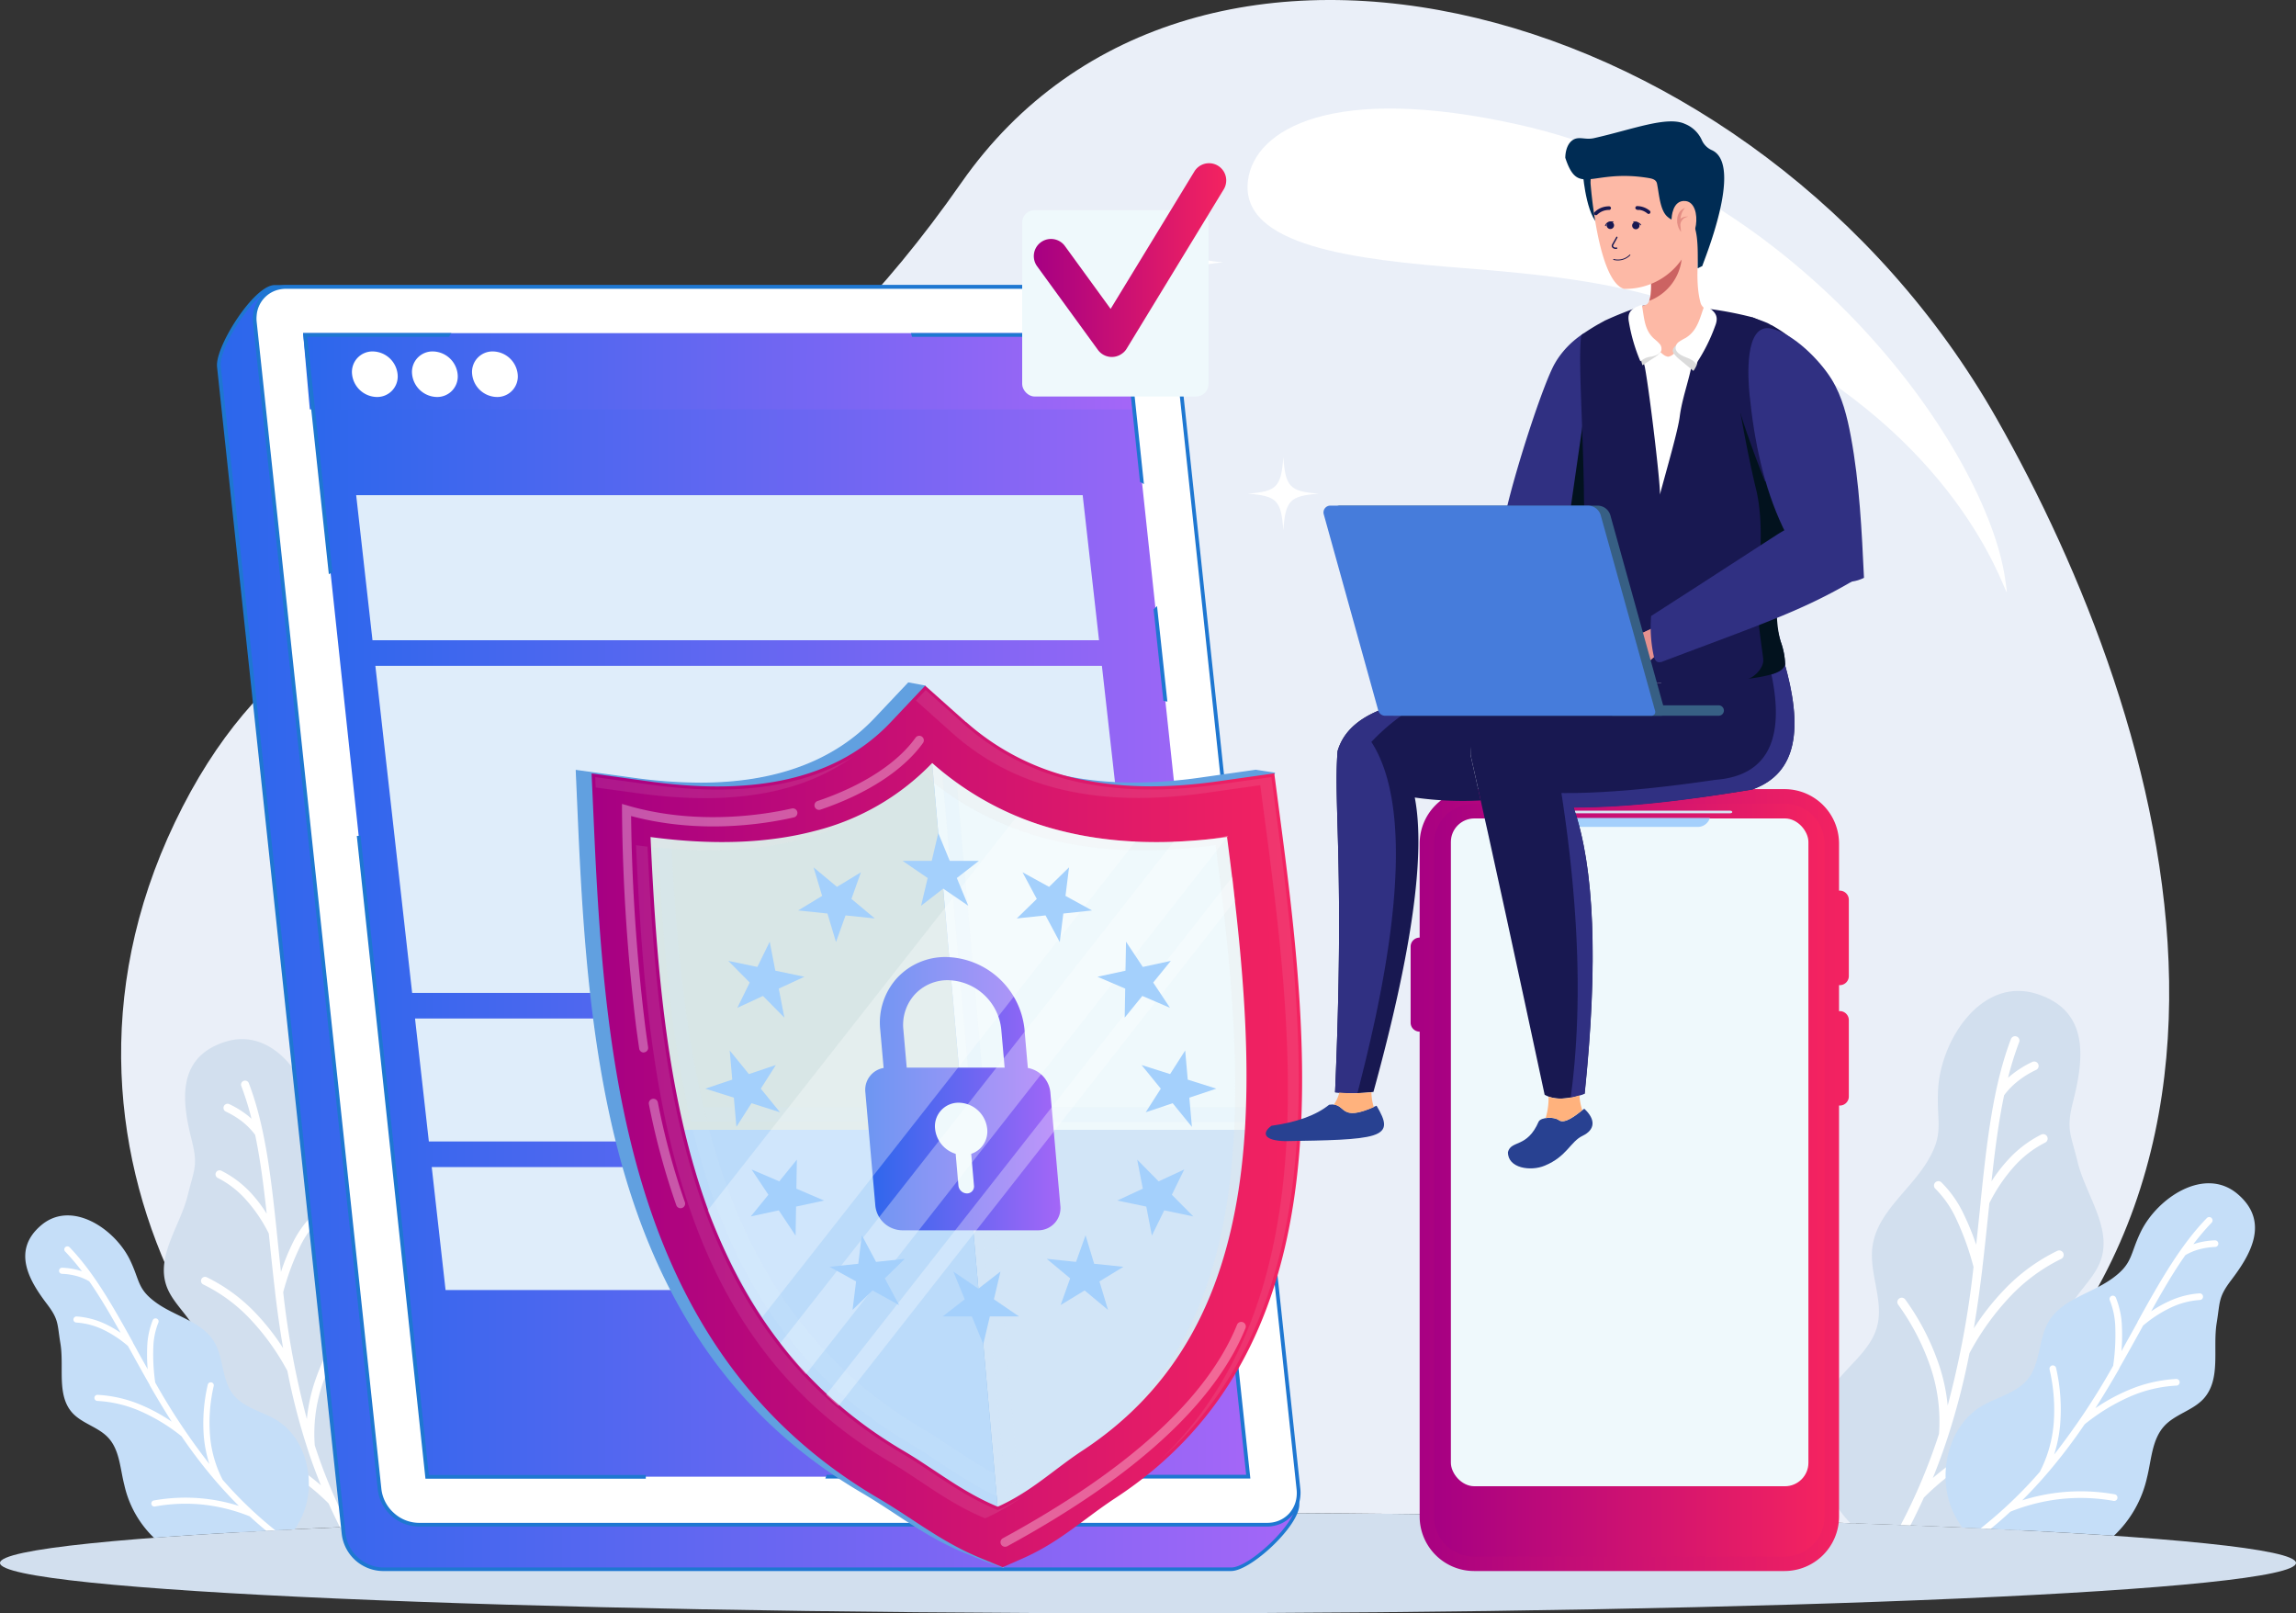 <svg xmlns="http://www.w3.org/2000/svg" xmlns:xlink="http://www.w3.org/1999/xlink" viewBox="0 0 574.3 403.45"><rect x="0" y="0" width="574.3" height="403.45" fill="#333333" stroke="none"/><defs><style>.cls-1{isolation:isolate;}.cls-2{fill:#eaeff8;}.cls-10,.cls-11,.cls-13,.cls-15,.cls-16,.cls-17,.cls-18,.cls-2,.cls-20,.cls-22,.cls-24,.cls-27,.cls-29,.cls-3,.cls-30,.cls-33,.cls-34,.cls-35,.cls-36,.cls-37,.cls-4,.cls-49,.cls-5,.cls-6,.cls-7,.cls-8,.cls-9{fill-rule:evenodd;}.cls-3{fill:#d2dfee;}.cls-26,.cls-4{fill:#fff;}.cls-5{fill:#c5def8;}.cls-6{fill:url(#linear-gradient);}.cls-7{fill:#1e77d1;}.cls-8{fill:url(#linear-gradient-2);}.cls-9{fill:url(#linear-gradient-3);}.cls-10{fill:#dfedfa;}.cls-11,.cls-12{fill:#61a0e0;}.cls-13{fill:#8bbae9;}.cls-14{fill:#373435;}.cls-15{fill:#d8e6e6;}.cls-16,.cls-32{fill:#eff9fc;}.cls-17{fill:#d2e5f7;}.cls-18{fill:#bbdbfa;}.cls-19{opacity:0.17;}.cls-20{fill:url(#linear-gradient-4);}.cls-21{opacity:0.1;}.cls-22{fill:#e6e6e6;}.cls-23{opacity:0.29;}.cls-24{fill:url(#linear-gradient-5);}.cls-25{opacity:0.33;}.cls-27{fill:url(#linear-gradient-6);}.cls-28{opacity:0.31;}.cls-29{fill:#a4d0fc;}.cls-30{fill:url(#linear-gradient-7);}.cls-31{fill:url(#linear-gradient-8);}.cls-33{fill:#d7e4f2;}.cls-34{fill:#284191;}.cls-35,.cls-41{fill:#181851;}.cls-36,.cls-39{fill:#303082;}.cls-37{fill:#ffb27d;}.cls-38{fill:#e5918f;}.cls-40{fill:#02121e;}.cls-42{fill:#002c54;}.cls-43{fill:#fdb9a6;}.cls-44{fill:#cc6362;}.cls-45{opacity:0.5;}.cls-46{fill:#375f84;}.cls-47{fill:#467cdb;}.cls-48{fill:#dbdbdb;mix-blend-mode:multiply;}.cls-49{fill:url(#linear-gradient-9);}</style><linearGradient id="linear-gradient" x1="54.73" y1="232.09" x2="324.49" y2="232.09" gradientUnits="userSpaceOnUse"><stop offset="0" stop-color="#2b67ec"/><stop offset="1" stop-color="#a466f7"/></linearGradient><linearGradient id="linear-gradient-2" x1="76.33" y1="226.53" x2="312.23" y2="226.53" xlink:href="#linear-gradient"/><linearGradient id="linear-gradient-3" x1="75.81" y1="92.84" x2="283.23" y2="92.84" xlink:href="#linear-gradient"/><linearGradient id="linear-gradient-4" x1="148.45" y1="281.76" x2="325.29" y2="281.76" gradientUnits="userSpaceOnUse"><stop offset="0" stop-color="#a60083"/><stop offset="1" stop-color="#f42360"/></linearGradient><linearGradient id="linear-gradient-5" x1="148.02" y1="281.7" x2="325.7" y2="281.7" xlink:href="#linear-gradient-4"/><linearGradient id="linear-gradient-6" x1="216.42" y1="273.54" x2="265.26" y2="273.54" xlink:href="#linear-gradient"/><linearGradient id="linear-gradient-7" x1="352.84" y1="295.12" x2="462.42" y2="295.12" xlink:href="#linear-gradient-4"/><linearGradient id="linear-gradient-8" x1="358.72" y1="295.12" x2="456.34" y2="295.12" xlink:href="#linear-gradient-4"/><linearGradient id="linear-gradient-9" x1="258.6" y1="65.04" x2="306.76" y2="65.04" xlink:href="#linear-gradient-4"/></defs><g class="cls-1"><g id="Layer_2" data-name="Layer 2"><g id="Layer_1-2" data-name="Layer 1"><path class="cls-2" d="M287.15,378.3c66.79,0,128.26,1,177,2.67,119.37-68.23,78-201.23,35.17-276.46C439.71-.19,298.76-37.82,240.45,45.71,161.32,159.1,85,119.53,43.75,205.65S65.13,374.32,110.11,381C158.89,379.3,220.35,378.3,287.15,378.3Z"/><path class="cls-3" d="M287.15,378.3c158.58,0,287.15,5.63,287.15,12.57s-128.57,12.58-287.15,12.58S0,397.82,0,390.87,128.56,378.3,287.15,378.3Z"/><path class="cls-4" d="M379.75,31.15c71.71,16,117.35,81.93,121.82,113.77,1.84,13.07-1.56-17.51-38.15-45.35-32.69-24.89-58.15-29.5-97.05-32.5-27.48-2.13-56.27-5.5-54.22-21.9C313.76,32.22,333.45,20.83,379.75,31.15Z"/><path class="cls-3" d="M102.17,349.32c-3.27-4.1-7.88-7.49-9.23-12.56-1.6-6,1.92-12.28,1-18.41-1.1-7.72-8.53-12.72-12.56-19.38s-2.1-8.73-2.46-16.36c-.54-11.48-10-26-22.52-22.09-12.75,4-10.66,15.8-8.42,24.71,1.6,6.35.55,7.26-1,13.62-1.88,7.68-7.92,15.11-5.39,22.6,1.56,4.63,6.1,7.76,7.75,12.36,1.86,5.22-.4,10.88-1.27,16.36-1.82,11.52.8,21.1,9.17,30.62a33.06,33.06,0,0,0,2.81,2.38c11.72-.66,24.92-1.27,39.38-1.82l.11-.11C107.25,372.88,109.53,358.53,102.17,349.32Z"/><path class="cls-4" d="M62.24,270.89a1,1,0,0,0-1.88.72,74.21,74.21,0,0,1,2.55,8.17c-.29-.26-.59-.52-.9-.77a23.57,23.57,0,0,0-4.65-2.88A1,1,0,0,0,56.5,278a21.59,21.59,0,0,1,4.26,2.63,17.67,17.67,0,0,1,3.06,3.18c1.29,6.14,2.13,12.75,2.89,19.72A35.84,35.84,0,0,0,63,298.6a26,26,0,0,0-7.64-5.82,1,1,0,0,0-1.34.45,1,1,0,0,0,.45,1.35A23.94,23.94,0,0,1,61.49,300a37.54,37.54,0,0,1,5.74,8.48l.2,1.89c.43,4.16.87,8.42,1.39,12.77a.49.49,0,0,0,0,.12c.55,4.55,1.18,9.19,2,13.91a57.9,57.9,0,0,0-7-8.91,42.67,42.67,0,0,0-12.1-8.84,1,1,0,1,0-.87,1.81,40.57,40.57,0,0,1,11.52,8.43,60.51,60.51,0,0,1,9.52,13.2,162.67,162.67,0,0,0,4.91,19.07h0v0h0c1,3.16,2.18,6.34,3.48,9.53a58,58,0,0,0-25.07-12.67,1,1,0,0,0-.46,2,56.74,56.74,0,0,1,14.85,5.68A57.93,57.93,0,0,1,82.2,376c.9,2,1.85,4,2.87,6l2.21-.1a134.41,134.41,0,0,1-8.55-20.45,38.81,38.81,0,0,1,1.74-14.73,54.22,54.22,0,0,1,7.66-15,1,1,0,1,0-1.64-1.16,55.58,55.58,0,0,0-7.93,15.52,41.89,41.89,0,0,0-1.8,8.82,214,214,0,0,1-5.92-31.75,63.42,63.42,0,0,1,4-10.95,23.26,23.26,0,0,1,4.72-6.87,1,1,0,0,0,0-1.43,1,1,0,0,0-1.42,0A25.86,25.86,0,0,0,73,311.29a54.33,54.33,0,0,0-2.72,6.8c-.3-2.69-.57-5.34-.84-7.95l-.21-2s0-.07,0-.11C67.77,294.17,66.33,281.58,62.24,270.89Z"/><path class="cls-5" d="M68.46,354.72c-3.5-1.88-7.71-2.88-10.15-6-2.89-3.69-2.31-9.12-4.73-13.13-3-5.05-9.71-6.34-14.49-9.79s-4.05-5.45-6.56-10.66c-3.78-7.84-14.64-15.15-22.23-8.72s-2.75,14.17,1.46,19.71c3,3.95,2.53,4.9,3.34,9.79,1,5.9-1,12.87,2.93,17.34,2.46,2.76,6.56,3.59,9.06,6.31,2.85,3.09,2.95,7.7,4,11.77a26.19,26.19,0,0,0,7.43,13.25c10-.76,21.85-1.47,35.18-2.12a19.52,19.52,0,0,0,2.44-4.74C79,369.63,76.31,359,68.46,354.72Z"/><path class="cls-4" d="M17.4,311.92A.76.76,0,1,0,16.31,313a55.27,55.27,0,0,1,4.19,4.94c-.28-.1-.56-.19-.85-.27a17.67,17.67,0,0,0-4.09-.63.76.76,0,0,0-.79.73.77.77,0,0,0,.73.8,15.82,15.82,0,0,1,3.74.57,13,13,0,0,1,3.08,1.3c2.72,3.9,5.26,8.25,7.85,12.88a26.69,26.69,0,0,0-4-2.29,20,20,0,0,0-7-1.8.76.76,0,0,0-.8.72.75.75,0,0,0,.71.8,18.33,18.33,0,0,1,6.51,1.67A28.15,28.15,0,0,1,32,336.61l.7,1.26c1.53,2.76,3.1,5.6,4.75,8.48l0,.08c1.72,3,3.54,6.05,5.49,9.1a43.81,43.81,0,0,0-7.53-4.12,32.12,32.12,0,0,0-11-2.58.76.76,0,1,0-.07,1.52,31,31,0,0,1,10.52,2.46,45.7,45.7,0,0,1,10.54,6.38A125.37,125.37,0,0,0,54.49,371h0v0h0c1.66,1.89,3.4,3.76,5.25,5.6A44.21,44.21,0,0,0,51,374.78a45,45,0,0,0-12.45.45.77.77,0,1,0,.27,1.51,42.67,42.67,0,0,1,12-.45,44,44,0,0,1,11.63,2.92q2,1.85,4.13,3.61l2.27-.12A100.91,100.91,0,0,1,55.7,370.08a29.14,29.14,0,0,1-3.14-10.78,40.62,40.62,0,0,1,.9-12.69.75.75,0,0,0-.58-.9.77.77,0,0,0-.91.58A42.39,42.39,0,0,0,51,359.45a31.58,31.58,0,0,0,1.37,6.67,160.77,160.77,0,0,1-13.54-20.36,48.37,48.37,0,0,1-.48-8.8,17.93,17.93,0,0,1,1.26-6.19.76.76,0,0,0-1.4-.61,19.53,19.53,0,0,0-1.39,6.72,44,44,0,0,0,.12,5.54c-1-1.78-2-3.55-2.94-5.29l-.75-1.35a.25.25,0,0,0,0-.07C28.16,326.5,23.42,318.16,17.4,311.92Z"/><path class="cls-3" d="M459.44,345.43c3.57-4.47,8.6-8.17,10.08-13.7,1.74-6.53-2.1-13.4-1.14-20.09,1.19-8.42,9.3-13.88,13.7-21.16,4.31-7.12,2.29-9.52,2.69-17.84.59-12.54,10.87-28.36,24.57-24.12,13.91,4.32,11.63,17.25,9.19,27-1.75,6.92-.61,7.92,1.09,14.86,2,8.38,8.64,16.48,5.89,24.66-1.71,5.05-6.67,8.47-8.46,13.49-2,5.7.43,11.88,1.37,17.85,2,12.57-.87,23-10,33.41a37.8,37.8,0,0,1-3.46,2.91c-12.64-.65-26.74-1.23-42.07-1.75l-.63-.66C453.9,371.14,451.41,355.48,459.44,345.43Z"/><path class="cls-4" d="M503,259.85a1.11,1.11,0,0,1,1.42-.64,1.09,1.09,0,0,1,.63,1.42,80.53,80.53,0,0,0-2.78,8.91c.32-.28.64-.56,1-.83a25.16,25.16,0,0,1,5.08-3.14,1.1,1.1,0,0,1,.94,2,23,23,0,0,0-4.65,2.88,18.89,18.89,0,0,0-3.35,3.46c-1.4,6.71-2.32,13.92-3.15,21.52a39,39,0,0,1,4.08-5.32,28.49,28.49,0,0,1,8.34-6.36,1.09,1.09,0,1,1,1,2,26.43,26.43,0,0,0-7.69,5.89,41.2,41.2,0,0,0-6.27,9.26l-.21,2.06c-.47,4.53-.95,9.18-1.52,13.93,0,0,0,.09,0,.13-.6,5-1.29,10-2.16,15.18a63.71,63.71,0,0,1,7.66-9.72,46.34,46.34,0,0,1,13.2-9.65,1.1,1.1,0,0,1,1,2,44.34,44.34,0,0,0-12.57,9.2,65.77,65.77,0,0,0-10.38,14.4,179.11,179.11,0,0,1-5.37,20.81h0v0h0q-1.68,5.18-3.79,10.39a63.37,63.37,0,0,1,27.36-13.82,1.1,1.1,0,1,1,.49,2.14A61.76,61.76,0,0,0,495,364.09a63.39,63.39,0,0,0-13.78,10.44c-1.05,2.31-2.16,4.62-3.36,6.94l-2.43-.09A146.55,146.55,0,0,0,485,358.61a42.3,42.3,0,0,0-1.91-16.08,58.79,58.79,0,0,0-8.35-16.32,1.1,1.1,0,0,1,1.79-1.27,61,61,0,0,1,8.65,16.93,45.76,45.76,0,0,1,2,9.63,231.31,231.31,0,0,0,6.46-34.65,69.2,69.2,0,0,0-4.32-12,26,26,0,0,0-5.16-7.5,1.1,1.1,0,1,1,1.51-1.59,28,28,0,0,1,5.63,8.13,62,62,0,0,1,3,7.41c.32-2.93.62-5.83.92-8.67l.22-2.22s0-.08,0-.12C497,285.25,498.56,271.51,503,259.85Z"/><path class="cls-5" d="M496.23,351.33c3.82-2.06,8.41-3.14,11.08-6.56,3.15-4,2.51-9.95,5.16-14.33,3.33-5.52,10.59-6.92,15.82-10.68s4.41-5.95,7.15-11.63c4.13-8.56,16-16.54,24.26-9.52s3,15.46-1.59,21.51c-3.27,4.31-2.77,5.34-3.64,10.67-1.06,6.45,1.14,14-3.21,18.93-2.68,3-7.15,3.92-9.89,6.89-3.1,3.37-3.22,8.4-4.32,12.84a28.53,28.53,0,0,1-8.29,14.62c-11-.74-23.69-1.43-37.91-2.06a21.24,21.24,0,0,1-3-5.58C484.76,367.6,487.66,356,496.23,351.33Z"/><path class="cls-4" d="M552,304.62a.83.83,0,1,1,1.19,1.16,62.16,62.16,0,0,0-4.57,5.38l.92-.29a19.34,19.34,0,0,1,4.47-.68.83.83,0,1,1,.07,1.66,18.14,18.14,0,0,0-4.09.62,14.32,14.32,0,0,0-3.36,1.42c-3,4.26-5.74,9-8.57,14.06a30,30,0,0,1,4.42-2.5,21.57,21.57,0,0,1,7.69-2,.83.83,0,1,1,.09,1.66,20,20,0,0,0-7.1,1.82,31.4,31.4,0,0,0-7.11,4.59l-.75,1.37c-1.67,3-3.39,6.12-5.19,9.26a.41.41,0,0,1,0,.09c-1.88,3.28-3.87,6.6-6,9.93a47.76,47.76,0,0,1,8.22-4.5,35.25,35.25,0,0,1,12-2.81.83.83,0,1,1,.08,1.66,33.57,33.57,0,0,0-11.48,2.68,49.93,49.93,0,0,0-11.5,7,136,136,0,0,1-9.9,12.9h0c-1.8,2.07-3.7,4.11-5.72,6.12a47.86,47.86,0,0,1,9.57-2,48.48,48.48,0,0,1,13.58.49.83.83,0,1,1-.29,1.64,46.73,46.73,0,0,0-13.12-.48,47.65,47.65,0,0,0-12.69,3.18c-1.57,1.45-3.2,2.88-4.92,4.28l-2.5-.12a109.61,109.61,0,0,0,14.78-14.12,32,32,0,0,0,3.44-11.76,44.53,44.53,0,0,0-1-13.85.83.83,0,0,1,1.63-.36,46.24,46.24,0,0,1,1,14.36,34.66,34.66,0,0,1-1.49,7.29,176,176,0,0,0,14.77-22.22,53.2,53.2,0,0,0,.53-9.61,19.66,19.66,0,0,0-1.37-6.75.82.82,0,0,1,.42-1.09.84.84,0,0,1,1.1.43,21.26,21.26,0,0,1,1.51,7.33,48.33,48.33,0,0,1-.12,6.05c1.09-2,2.16-3.88,3.2-5.77l.82-1.48,0-.08C540.21,320.53,545.38,311.43,552,304.62Z"/><path class="cls-4" d="M266.3,77.11c-1,14.11-3.11,16-16.56,17.14,13.45,1.09,15.53,3,16.56,17.14,1-14.11,3.11-16,16.55-17.14-13.44-1.09-15.52-3-16.55-17.14ZM321,114.31c-.54,7.53-1.66,8.57-8.83,9.15,7.17.58,8.29,1.62,8.83,9.15.55-7.53,1.66-8.57,8.84-9.15-7.18-.58-8.29-1.62-8.84-9.15ZM297,56.35c-.55,7.63-1.68,8.69-8.95,9.27,7.27.59,8.4,1.64,8.95,9.27.56-7.63,1.68-8.68,9-9.27C298.7,65,297.58,64,297,56.35Z"/><path class="cls-4" d="M246.47,308.37c.84,11.43,2.52,13,13.42,13.89-10.9.88-12.58,2.45-13.42,13.88-.83-11.43-2.52-13-13.41-13.88,10.89-.88,12.58-2.46,13.41-13.89Zm-44.28,30.14c.44,6.1,1.34,6.95,7.16,7.41-5.82.47-6.72,1.32-7.16,7.42-.45-6.1-1.35-6.95-7.16-7.42,5.81-.46,6.71-1.31,7.16-7.41Zm19.39-46.95c.45,6.18,1.36,7,7.25,7.5-5.89.48-6.8,1.33-7.25,7.51-.45-6.18-1.36-7-7.25-7.51C220.22,298.59,221.13,297.74,221.58,291.56Z"/><path class="cls-4" d="M420.52,280.2c-.64,8.75-1.93,10-10.27,10.63,8.34.68,9.63,1.88,10.27,10.63.64-8.75,1.93-9.95,10.27-10.63-8.34-.67-9.63-1.88-10.27-10.63Zm33.91,23.08c-.34,4.67-1,5.31-5.48,5.68,4.45.35,5.14,1,5.48,5.67.34-4.67,1-5.32,5.48-5.67-4.45-.37-5.14-1-5.48-5.68Zm-14.85-35.95c-.34,4.73-1,5.38-5.55,5.75,4.51.36,5.21,1,5.55,5.75.34-4.74,1-5.39,5.55-5.75C440.62,272.71,439.92,272.06,439.58,267.33Z"/><path class="cls-6" d="M68.67,71.76H280.91c4.84,0,3,15.11,3.68,19.92l39.88,284.25c.67,4.81-11.7,16.5-16.54,16.5H95.7A10.08,10.08,0,0,1,86,383.62L54.75,91.68C54.23,86.84,63.83,71.76,68.67,71.76Z"/><path class="cls-7" d="M68.71,71.29H281c3.95,0,3.94,8.24,3.93,14.63a49.62,49.62,0,0,0,.17,5.66l39.88,284.25a3.56,3.56,0,0,1,0,.8c-.22,2.55-2.94,6.31-6.25,9.56s-7.2,6-9.81,6.58a4.59,4.59,0,0,1-1,.12H95.65a10.49,10.49,0,0,1-10.16-9.18L54.29,91.77a5.83,5.83,0,0,1,0-.94c.24-2.75,2.46-7.38,5.21-11.41h0c2.77-4.08,6.13-7.59,8.62-8.07a3.11,3.11,0,0,1,.59-.06Zm212.16.93H68.63a3,3,0,0,0-.41,0c-2.21.42-5.33,3.75-8,7.62h0c-2.67,3.91-4.81,8.35-5,10.94a4.8,4.8,0,0,0,0,.76l31.2,291.94A9.67,9.67,0,0,0,95.73,392H308a3.74,3.74,0,0,0,.78-.09c2.43-.54,6.15-3.2,9.32-6.31s5.75-6.63,5.95-8.93a2.85,2.85,0,0,0,0-.59L284.13,91.78A47.57,47.57,0,0,1,284,86C284,80,284,72.22,280.87,72.22Z"/><path class="cls-4" d="M71.62,71.76H283.85a10.07,10.07,0,0,1,9.75,8.8L324.8,372.5a7.78,7.78,0,0,1-7.86,8.8H104.7A10.06,10.06,0,0,1,95,372.5L63.75,80.56A7.79,7.79,0,0,1,71.62,71.76Z"/><path class="cls-7" d="M71.66,71.29H283.89a10.22,10.22,0,0,1,6.79,2.7,10.33,10.33,0,0,1,3.38,6.48l31.2,291.94a8.65,8.65,0,0,1,0,1.76,8.22,8.22,0,0,1-6.7,7.44,9.29,9.29,0,0,1-1.68.16H104.66a10.49,10.49,0,0,1-10.16-9.18L63.29,80.65a9.34,9.34,0,0,1,0-1.75A8.4,8.4,0,0,1,65.36,74,8.29,8.29,0,0,1,70,71.45a9.2,9.2,0,0,1,1.68-.16Zm212.15.93H71.58a8.23,8.23,0,0,0-1.51.14A7.17,7.17,0,0,0,64.2,78.9a7.51,7.51,0,0,0,0,1.57l31.2,291.94a9.46,9.46,0,0,0,3.11,5.95,9.36,9.36,0,0,0,6.21,2.48H317a8.12,8.12,0,0,0,1.5-.14,7.22,7.22,0,0,0,4-2.25,7.4,7.4,0,0,0,1.83-4.28,8.35,8.35,0,0,0,0-1.58L293.14,80.65a9.47,9.47,0,0,0-3.12-6A9.34,9.34,0,0,0,283.81,72.22Z"/><polygon class="cls-8" points="76.33 83.77 106.85 369.3 312.23 369.3 281.71 83.77 76.33 83.77"/><polygon class="cls-9" points="75.81 83.31 281.54 83.31 283.23 102.38 77.5 102.38 75.81 83.31"/><path class="cls-7" d="M76.85,84.23l6.3,58.89-.9.48L75.81,83.3H112.9c-.21.31-.42.62-.62.93ZM90.18,209l17.09,159.87h54.26c0,.31,0,.62,0,.93H106.42L89.25,209.07c.31,0,.63-.06.93-.11ZM206.77,368.83H311.7L298.38,244.17l.89-.53,13.48,126.12H206.44q.18-.47.33-.93ZM291,175.25l-2.45-22.85c.29-.27.58-.55.86-.84L292,175.47c-.32-.08-.64-.16-1-.22Zm-5.85-54.72-3.88-36.3H228.12l-.25-.93h54.26l4,37.76C285.84,120.87,285.51,120.7,285.17,120.53Z"/><path class="cls-4" d="M93.25,87.89a6.35,6.35,0,0,1,6.2,5.69,5.13,5.13,0,0,1-5.19,5.7,6.35,6.35,0,0,1-6.2-5.7A5.13,5.13,0,0,1,93.25,87.89Z"/><path class="cls-4" d="M108.27,87.89a6.35,6.35,0,0,1,6.2,5.69,5.13,5.13,0,0,1-5.19,5.7,6.35,6.35,0,0,1-6.2-5.7A5.12,5.12,0,0,1,108.27,87.89Z"/><path class="cls-4" d="M123.29,87.89a6.35,6.35,0,0,1,6.2,5.69,5.13,5.13,0,0,1-5.2,5.7,6.34,6.34,0,0,1-6.19-5.7A5.12,5.12,0,0,1,123.29,87.89Z"/><polygon class="cls-10" points="89.09 123.83 270.81 123.83 274.9 160.11 93.17 160.11 89.09 123.83"/><polygon class="cls-10" points="93.89 166.52 275.62 166.52 284.82 248.31 103.09 248.31 93.89 166.52"/><polygon class="cls-10" points="103.81 254.72 285.54 254.72 289 285.47 107.27 285.47 103.81 254.72"/><polygon class="cls-10" points="107.99 291.87 289.72 291.87 293.18 322.62 111.45 322.62 107.99 291.87"/><path class="cls-11" d="M237.12,179.69c18.08,16.13,41.16,18,62.89,15l14.1-2,4.63.7-3.63,6.88.89,6.82c8,60.94,13.49,130-41.51,166-8,5.23-21.45,5-23,15l-.57,3.76-4.39-1.56-5.36-2.2c-9.85-4.06-16.71-9.77-25.62-15-61.34-36-68-105.07-70.75-166l-.65-14.4,14.45,2c22.26,3,45,1.13,60.25-15l8.35-8.84,4.1.75,1.25,4,4.55,4.06Zm-8.29,9.43q-23.61,25-70.85,18.57c2.81,62.63,9.9,122.8,63.52,154.3,7.71,4.53,14.57,10.28,23.79,14.08,8.56-3.8,14.39-9.55,21.31-14.08,48.07-31.5,44.56-91.67,36.34-154.3Q256.83,214.11,228.83,189.12Z"/><path class="cls-12" d="M251.08,392.14l-4.59-1.63-5.36-2.21c-6.58-2.71-11.75-6.1-17.22-9.69-2.68-1.76-5.45-3.57-8.43-5.32-27.64-16.24-46.43-40.37-57.43-73.76-9.88-30-12.1-63.43-13.41-92.39L144,192.53l14.65,2a123.3,123.3,0,0,0,16.56,1.2c18.77,0,33.42-5.43,43.54-16.15l8.42-8.91.09,0,4.2.77,0,.1,1.24,4,4.52,4c12,10.72,27.62,16.16,46.4,16.16h0a118.75,118.75,0,0,0,16.35-1.2l14.13-2h0l4.86.74-3.71,7,.89,6.77c3.79,29,7.46,62.37,2.86,92.39-5.12,33.4-19.66,57.54-44.46,73.79a42,42,0,0,1-9.36,4c-6.45,2.21-12.54,4.29-13.54,10.82ZM144.35,192.93l.64,14.19C147.9,271.75,155.75,337.8,215.66,373c3,1.75,5.76,3.57,8.44,5.33,5.46,3.58,10.62,7,17.16,9.65l5.35,2.21,4.19,1.49.54-3.56c1-6.74,7.21-8.86,13.76-11.1a41.62,41.62,0,0,0,9.29-4c53.7-35.18,49.92-101.22,41.44-165.85l-.9-6.87,0-.05,3.51-6.67-4.36-.66-14.08,2a119.27,119.27,0,0,1-16.39,1.21h0c-18.87,0-34.55-5.47-46.63-16.25l-4.59-4.09,0,0-1.22-3.92-3.9-.72L219,179.81c-10.18,10.79-24.92,16.26-43.79,16.26a124,124,0,0,1-16.6-1.21ZM245.29,376.26l-.07,0C239.09,373.71,234,370.3,229,367c-2.47-1.64-5-3.34-7.62-4.86-24.44-14.36-41.09-35.81-50.89-65.57-8.38-25.47-11.15-53.94-12.72-88.87v-.21l.21,0a136.76,136.76,0,0,0,18.3,1.31c22.34,0,40-6.67,52.4-19.83l.11-.12.13.11c14.75,13.16,33.56,19.84,55.91,19.84a131.77,131.77,0,0,0,18.07-1.31l.17,0,0,.17c4.58,34.92,6.83,63.4,2.93,88.87-4.56,29.77-17.43,51.23-39.36,65.59-2.32,1.53-4.58,3.23-6.76,4.87-4.36,3.29-8.88,6.7-14.57,9.23ZM158.16,207.89c2.85,63.19,9.89,122.5,63.43,154,2.6,1.53,5.16,3.23,7.63,4.87,4.91,3.28,10,6.66,16.07,9.17,5.62-2.51,10.1-5.89,14.43-9.16,2.19-1.65,4.45-3.35,6.78-4.88,48-31.44,44.58-90.75,36.29-153.95a132.78,132.78,0,0,1-17.94,1.29c-22.37,0-41.22-6.67-56-19.82-12.49,13.15-30.17,19.82-52.54,19.82A135.85,135.85,0,0,1,158.16,207.89Z"/><path class="cls-13" d="M233.1,190.28q-23.59,25-70.85,18.57c2.82,62.63,9.91,122.8,63.53,154.3,7.71,4.52,14.56,10.28,23.79,14.08,8.55-3.8,14.4-9.56,21.31-14.08,48.07-31.5,44.56-91.67,36.34-154.3Q261.11,215.27,233.1,190.28Z"/><path class="cls-14" d="M249.58,377.67l-.16-.07c-6.16-2.53-11.29-6-16.24-9.25-2.47-1.64-5-3.34-7.6-4.86-53.85-31.63-60.87-91.19-63.73-154.62l0-.48.48.06a136.33,136.33,0,0,0,18.27,1.31c22.28,0,39.85-6.65,52.23-19.76l.27-.28.29.26c14.71,13.12,33.47,19.78,55.76,19.78a131.35,131.35,0,0,0,18-1.31l.4,0,.05.4c4.58,34.94,6.84,63.44,2.94,88.93-4.57,29.84-17.48,51.35-39.47,65.75-2.31,1.52-4.46,3.14-6.73,4.86-4.38,3.3-8.91,6.72-14.63,9.26Zm-86.9-168.36c2.86,63,9.94,122.14,63.31,153.49,2.6,1.53,5.16,3.24,7.63,4.88,4.88,3.25,9.93,6.61,15.94,9.11,5.56-2.49,10-5.85,14.31-9.09,2.19-1.65,4.45-3.36,6.79-4.89,47.82-31.33,44.47-90.47,36.22-153.5a133,133,0,0,1-17.75,1.26c-22.35,0-41.19-6.64-56-19.73-12.53,13.09-30.2,19.72-52.55,19.73A137,137,0,0,1,162.68,209.31Z"/><path class="cls-15" d="M170.72,282.55h70.51l-8.13-92.27q-23.59,25-70.85,18.57C163.41,234.42,165.27,259.58,170.72,282.55Z"/><path class="cls-16" d="M233.1,190.28l8.13,92.27h70.51c1.41-23-1.16-48.13-4.52-73.7Q261.11,215.27,233.1,190.28Z"/><path class="cls-17" d="M311.74,282.55H241.23l8.34,94.68c8.55-3.8,14.4-9.56,21.31-14.08C299.32,344.51,309.71,315.83,311.74,282.55Z"/><path class="cls-18" d="M249.57,377.23l-8.34-94.68H170.72c7.9,33.28,23.33,62,55.06,80.6C233.49,367.67,240.34,373.43,249.57,377.23Z"/><g class="cls-19"><path class="cls-17" d="M176,276.86c-5-21.07-7-44-8.16-67.35-1.1-.11-2.22-.24-3.34-.37,1.16,24.8,3.07,49.16,8.36,71.46h4.06C176.57,279.36,176.27,278.11,176,276.86Z"/></g><g class="cls-19"><path class="cls-17" d="M240.73,276.86H176c.3,1.25.6,2.5.92,3.74h64.17Z"/></g><g class="cls-19"><path class="cls-17" d="M235.57,192.39,243,276.86h3.47l-7.19-81.6Q237.4,193.9,235.57,192.39Z"/></g><g class="cls-19"><polygon class="cls-17" points="246.48 276.86 243.01 276.86 243.34 280.6 246.81 280.6 246.48 276.86"/></g><g class="cls-19"><path class="cls-17" d="M246.48,276.86l.33,3.74h65c.06-1.24.12-2.49.16-3.74Z"/></g><g class="cls-19"><path class="cls-17" d="M231,357.46c-29.9-17.57-45.34-44.06-53.62-74.91H173.3c8,32.45,23.49,60.37,54.59,78.64,7,4.13,13.36,9.29,21.42,13l-.5-5.57C242.41,365.17,237,361,231,357.46Z"/></g><g class="cls-19"><path class="cls-17" d="M243.52,282.55l7.69,87.35c1.16.58,2.37,1.13,3.61,1.64l-7.84-89Z"/></g><g class="cls-19"><path class="cls-17" d="M254.82,371.54c-1.24-.51-2.45-1.06-3.61-1.64l.47,5.38c8.56-3.8,14.4-9.56,21.31-14.09a88.7,88.7,0,0,0,10.48-8,82.13,82.13,0,0,0,6.14-6.56,87.33,87.33,0,0,1-13.48,10.84C269.21,362,263.37,367.74,254.82,371.54Z"/></g><path class="cls-20" d="M241.4,180.85c18.07,16.13,41.16,18,62.89,15l14.1-2,1.89,14.4c8,60.94,13.49,130-41.51,166-8,5.23-13.84,10.94-23,15l-5,2.2-5.36-2.2c-9.85-4.06-16.71-9.77-25.62-15-61.35-36-68-105.07-70.75-166l-.65-14.4,14.45,2c22.26,3,45,1.13,60.24-15l8.35-8.84,9.91,8.84Zm-8.3,9.43q-23.59,25-70.85,18.57c2.82,62.63,9.91,122.8,63.53,154.3,7.71,4.52,14.56,10.28,23.79,14.08,8.55-3.8,14.4-9.56,21.31-14.08,48.07-31.5,44.56-91.67,36.34-154.3Q261.11,215.27,233.1,190.28Z"/><g class="cls-21"><path class="cls-22" d="M241.4,180.85c18.07,16.13,41.16,18,62.89,15l14.1-2,1.89,14.4c7.72,58.81,13.1,125.16-36,162.12C330,333,324.67,268.29,317.12,210.77l-1.89-14.4-14.1,2c-21.73,3-44.81,1.13-62.89-15l-9.46-8.45,2.71-2.88,9.91,8.84Zm-92.82,16-.13-2.93,14.45,2c19.16,2.61,38.69,1.56,53.47-9.06-15.09,12.94-36.07,14.34-56.63,11.55l-11.16-1.52Zm81.71-3.75-.35-.31a58.36,58.36,0,0,1-4.92,4.66,60.83,60.83,0,0,0,5.27-4.35Zm-67.9,18.68c-1.09-.13-2.19-.26-3.3-.41C161.91,274,169,334.13,222.62,365.63c7.71,4.53,14.56,10.29,23.79,14.09,8.55-3.8,14.39-9.56,21.31-14.09a90.3,90.3,0,0,0,7.89-5.81c-1.52,1.14-3.09,2.25-4.73,3.33-6.91,4.52-12.76,10.28-21.31,14.08-9.23-3.8-16.08-9.56-23.79-14.08C173,332.13,165.3,273.33,162.39,211.75Z"/></g><g class="cls-23"><path class="cls-22" d="M233.1,190.28c-.91,1-1.85,1.89-2.81,2.79q27.95,24.65,73.77,18.27c7.74,59,11.3,115.75-28.45,148.48,43.09-32.29,39.55-90.48,31.61-151q-46.11,6.42-74.12-18.57ZM225,197.42q-23,16.83-62.77,11.43l.14,2.9Q202.56,216.34,225,197.42Z"/></g><path class="cls-24" d="M241.66,180.57a61.9,61.9,0,0,0,29.86,14.57c10.7,2.1,21.86,1.82,32.68.32l14.11-2,.43-.06.05.44,1.89,14.4c4,30.5,7.38,63,2.87,92.46S306.61,356.56,279,374.64c-2.64,1.73-5.08,3.54-7.48,5.32-4.79,3.55-9.43,7-15.55,9.7l-5,2.21-.16.07-.16-.07-5.35-2.21c-6.6-2.71-11.85-6.15-17.26-9.7-2.71-1.78-5.47-3.59-8.42-5.32-30.78-18.08-47.84-44.44-57.55-73.91s-12.05-62-13.43-92.46l-.65-14.4,0-.44.45.06,14.45,2c11.09,1.5,22.3,1.78,32.63-.32s19.73-6.57,27.29-14.57l8.35-8.85.25-.27.31.27,9.91,8.85Zm29.77,15.36a62.8,62.8,0,0,1-30.28-14.79l-9.6-8.57-8.1,8.57c-7.67,8.12-17.24,12.66-27.68,14.79s-21.72,1.84-32.89.32l-14-1.9.63,14c1.37,30.45,3.72,62.91,13.38,92.24S189.47,356,220,374c3,1.77,5.76,3.57,8.46,5.34,5.37,3.52,10.59,6.94,17.11,9.63l5.19,2.13,4.81-2.13c6-2.69,10.66-6.11,15.41-9.63,2.39-1.77,4.82-3.57,7.52-5.34,27.4-17.95,39.73-44.13,44.22-73.42s1.13-61.79-2.86-92.24l-1.84-14-13.67,1.9c-10.91,1.52-22.16,1.8-32.95-.32Zm-38.28-5.1a61.23,61.23,0,0,1-29.43,17q-17.62,4.62-41,1.5c1.41,31.13,3.9,61.63,12.67,88.27s23.91,49.54,50.61,65.23c2.6,1.52,5.11,3.2,7.65,4.88h0c4.91,3.27,9.92,6.61,15.92,9.1,5.56-2.49,10-5.83,14.32-9.1h0c2.24-1.68,4.46-3.36,6.79-4.88,23.94-15.69,35-38.52,39.12-65.23s1.19-57.14-2.88-88.27q-22.87,3.12-41.31-1.5a76.16,76.16,0,0,1-32.42-17ZM203.45,207q-17.62,4.62-41.18,1.42l-.44-.06,0,.44c1.41,31.35,3.89,62.08,12.73,88.94s24.1,49.9,51,65.72c2.6,1.52,5.09,3.18,7.61,4.86h0c5,3.32,10.08,6.71,16.23,9.25l.17.07.15-.07c5.71-2.54,10.2-5.93,14.61-9.25h0c2.22-1.68,4.42-3.34,6.75-4.86,24.13-15.82,35.32-38.82,39.44-65.72s1.17-57.59-2.94-88.94l-.06-.44-.42.06q-23,3.21-41.44-1.42a75.37,75.37,0,0,1-32.34-17l-.31-.27-.25.27A60.53,60.53,0,0,1,203.45,207Z"/><g class="cls-25"><path class="cls-26" d="M170.23,302.16a1.14,1.14,0,0,1-1.07-.76,182.86,182.86,0,0,1-6.85-25.25,1.14,1.14,0,1,1,2.24-.45,179.18,179.18,0,0,0,6.76,24.94,1.14,1.14,0,0,1-.69,1.45A1.07,1.07,0,0,1,170.23,302.16ZM161,263.22a1.14,1.14,0,0,1-1.12-1q-.39-2.64-.75-5.35a478.49,478.49,0,0,1-3.55-54.28l0-1.54,1.48.43c17.52,5.08,34.54,2.19,41,.71a1.14,1.14,0,0,1,.51,2.23c-8.05,1.83-23.86,4.16-40.71-.34a472.33,472.33,0,0,0,3.52,52.5c.23,1.79.48,3.56.73,5.3a1.13,1.13,0,0,1-1,1.3Z"/></g><g class="cls-25"><path class="cls-26" d="M204.87,202.54a1.14,1.14,0,0,1-.37-2.22c11.22-3.79,19.94-9.43,24.54-15.87a1.14,1.14,0,0,1,1.85,1.33c-4.88,6.82-14,12.75-25.66,16.7A1.13,1.13,0,0,1,204.87,202.54Z"/></g><g class="cls-25"><path class="cls-26" d="M251.4,386.82a1.13,1.13,0,0,1-.54-2.13c31.46-17.14,51.17-35.12,58.59-53.46a1.14,1.14,0,0,1,2.11.85c-7.62,18.85-27.68,37.21-59.61,54.61A1.2,1.2,0,0,1,251.4,386.82Z"/></g><path class="cls-27" d="M226.8,267h24.49q-.42-4.81-.85-9.62a13.69,13.69,0,0,0-13.32-12.25,11.16,11.16,0,0,0-8.33,3.6,11.29,11.29,0,0,0-2.84,8.65l.85,9.62Zm30.29,0v.08a6.89,6.89,0,0,1,5.63,6.05l2.5,28.41a5.54,5.54,0,0,1-5.59,6.14h-34a6.86,6.86,0,0,1-6.68-6.14l-2.5-28.41a5.54,5.54,0,0,1,4.57-6.05l-.86-9.7a16.61,16.61,0,0,1,4.18-12.75,16.42,16.42,0,0,1,12.28-5.29,20.14,20.14,0,0,1,19.63,18Q256.66,262.21,257.09,267Z"/><path class="cls-16" d="M239.82,275.77a7.28,7.28,0,0,1,7.11,6.54,5.9,5.9,0,0,1-4,6.25l.69,7.9a1.76,1.76,0,0,1-1.77,2h0a2.19,2.19,0,0,1-2.12-2l-.69-7.9a7.34,7.34,0,0,1-5.15-6.25A5.89,5.89,0,0,1,239.82,275.77Z"/><g class="cls-28"><path class="cls-4" d="M284,210.48,190.66,329.42A158.78,158.78,0,0,1,177,302.73l77.28-98.49A94.42,94.42,0,0,0,284,210.48ZM307.24,209a46.59,46.59,0,0,1-9,1.23c-1.57.13-3.13.23-4.68.29l-98.39,125.4q3.09,4.13,6.4,7.76L307.24,209Zm1.64,16.26-.6-6L206.65,348.83c1,.95,2,1.88,3.1,2.77Z"/></g><polygon class="cls-29" points="239.33 219.58 242.2 226.52 235.92 222.23 230.39 226.52 230.39 226.52 232.04 219.58 225.76 215.29 225.75 215.29 233.05 215.29 234.68 208.39 234.69 208.35 234.69 208.35 234.7 208.36 237.56 215.29 244.86 215.29 239.33 219.58"/><polygon class="cls-29" points="265.97 228.46 265.08 235.59 261.52 228.93 254.33 229.69 254.33 229.69 259.33 224.81 255.77 218.15 255.77 218.15 262.41 221.79 267.37 216.94 267.4 216.91 267.4 216.91 267.4 216.92 266.51 224.05 273.15 227.69 265.97 228.46"/><polygon class="cls-29" points="285.73 249.07 281.32 254.5 281.45 247.24 274.52 244.27 274.52 244.27 281.52 242.76 281.65 235.5 281.65 235.5 285.85 241.82 292.81 240.31 292.85 240.3 292.85 240.3 292.85 240.31 288.45 245.72 292.65 252.04 285.73 249.07"/><polygon class="cls-29" points="293.32 275.9 286.58 278.16 290.35 272.26 285.54 266.35 285.54 266.35 292.68 268.61 296.45 262.71 296.45 262.7 297.09 270 304.19 272.24 304.22 272.25 304.23 272.26 304.22 272.26 297.49 274.51 298.13 281.81 293.32 275.9"/><polygon class="cls-29" points="286.72 301.75 279.45 300.24 285.85 297.27 284.45 290.01 284.45 290.01 289.81 295.44 296.21 292.47 296.21 292.47 293.12 298.79 298.45 304.18 298.48 304.2 298.48 304.21 298.47 304.21 291.21 302.69 288.12 309.01 286.72 301.75"/><polygon class="cls-29" points="267.68 319.7 261.83 314.82 269.15 315.58 271.53 308.92 271.53 308.92 273.68 316.05 281 316.81 281 316.81 275.01 320.46 277.14 327.56 277.15 327.59 277.15 327.6 277.14 327.59 271.3 322.72 265.3 326.37 267.68 319.7"/><polygon class="cls-29" points="241.31 324.94 238.45 317.99 244.73 322.28 250.25 317.99 250.25 317.99 248.61 324.94 254.89 329.22 254.89 329.22 247.59 329.22 245.96 336.12 245.95 336.15 245.95 336.16 245.95 336.15 243.09 329.22 235.79 329.22 241.31 324.94"/><polygon class="cls-29" points="214.68 316.05 215.57 308.91 219.13 315.58 226.31 314.82 226.31 314.82 221.32 319.7 224.88 326.36 224.88 326.37 218.24 322.72 213.27 327.57 213.25 327.6 213.25 327.6 213.25 327.59 214.13 320.46 207.49 316.81 214.68 316.05"/><polygon class="cls-29" points="194.92 295.44 199.32 290.01 199.2 297.27 206.13 300.24 206.13 300.24 199.12 301.75 199 309.01 199 309.01 194.8 302.69 187.83 304.2 187.8 304.21 187.79 304.21 187.8 304.2 192.2 298.79 187.99 292.47 194.92 295.44"/><polygon class="cls-29" points="187.32 268.61 194.06 266.35 190.3 272.26 195.1 278.16 195.1 278.16 187.97 275.9 184.2 281.8 184.2 281.81 183.56 274.51 176.46 272.27 176.42 272.26 176.42 272.26 176.43 272.25 183.16 270 182.52 262.7 187.32 268.61"/><polygon class="cls-29" points="193.93 242.75 201.2 244.27 194.79 247.24 196.2 254.5 196.2 254.5 190.84 249.07 184.44 252.04 184.43 252.04 187.53 245.72 182.2 240.33 182.17 240.31 182.16 240.3 182.17 240.3 189.44 241.82 192.53 235.5 193.93 242.75"/><polygon class="cls-29" points="212.97 224.81 218.82 229.69 211.5 228.93 209.11 235.59 209.11 235.59 206.97 228.46 199.65 227.69 199.64 227.69 205.64 224.05 203.51 216.95 203.5 216.92 203.5 216.91 203.5 216.92 209.35 221.79 215.34 218.15 212.97 224.81"/><path class="cls-30" d="M446.37,197.35H368.7A13.63,13.63,0,0,0,355.1,211v23.48h0a2.26,2.26,0,0,0-2.26,2.25v19.11A2.26,2.26,0,0,0,355.1,258h0V379.28a13.64,13.64,0,0,0,13.6,13.61h77.67A13.64,13.64,0,0,0,460,379.28V276.48h.19a2.26,2.26,0,0,0,2.26-2.25V255.12a2.26,2.26,0,0,0-2.26-2.25H460v-6.5h.19a2.27,2.27,0,0,0,2.26-2.26V225a2.27,2.27,0,0,0-2.26-2.26H460V211A13.63,13.63,0,0,0,446.37,197.35Z"/><path class="cls-31" d="M368.7,201h77.67a10,10,0,0,1,10,10V379.28a10,10,0,0,1-10,10H368.7a10,10,0,0,1-10-10V211A10,10,0,0,1,368.7,201Z"/><rect class="cls-32" x="362.91" y="204.68" width="89.43" height="167.01" rx="5.88"/><path class="cls-33" d="M389.87,202.74h42.89c.3,0,.54.15.54.33h0c0,.18-.24.32-.54.32H389.87c-.29,0-.53-.14-.53-.32h0c0-.18.24-.33.53-.33Zm-3.17,0h-4.21c-.29,0-.53.15-.53.33h0c0,.18.24.32.53.32h4.21c.29,0,.53-.14.53-.32h0C387.23,202.89,387,202.74,386.7,202.74Z"/><path class="cls-29" d="M427.69,204.56H387.56a3.17,3.17,0,0,0,3,2.24h34.08A3.16,3.16,0,0,0,427.69,204.56Z"/><path class="cls-34" d="M321.53,285.38c10.48-.17,18.32-.29,21.94-1.44,3.9-1.23,3.09-3.61.85-7.42-9.88,4.54-7.24-.94-11.86-.24q-4.87,3.93-14.43,5.26C315.34,283.52,316.43,285.29,321.53,285.38Z"/><path class="cls-35" d="M343.54,273.07q14.44-52.41,10.34-73.62a85,85,0,0,0,16.49.73c-.84-3.78-1.68-7.57-2.54-11.4.1-5.21,2.76-9.08,12.2-11.85H353.18a8.22,8.22,0,0,1-4.29-.62c-8.65,2.47-12.87,6.55-14.32,11.53-1.05,13.71,1.8,29.32-.63,85.33A44.21,44.21,0,0,0,343.54,273.07Z"/><path class="cls-36" d="M353.6,176.93h-.42a8.22,8.22,0,0,1-4.29-.62c-8.65,2.47-12.87,6.55-14.32,11.53-1.05,13.71,1.8,29.32-.63,85.33a41.25,41.25,0,0,0,5.6.19c5-19.47,16.82-67.23,3.48-87.81A52.1,52.1,0,0,1,353.6,176.93Z"/><path class="cls-35" d="M376.67,170.66c-9.44,2.78-8.74,12.91-8.84,18.12,6,26.7,11.29,51.19,18.53,85q3.66,2.06,10-.32,5.1-49.21-2.79-71.59c14,0,28.88-1.85,44.72-4.44,11.3-4.05,12.84-15.31,7.86-32.31q-6.12,5-31,4.2l.38,1.47c0,.07-29.64-1.58-29.64-1.51"/><path class="cls-36" d="M438.31,197.46c11.3-4.05,12.84-15.31,7.86-32.31a12.05,12.05,0,0,1-3.45,1.87c4.12,17.47-.36,27-13.63,28q-23.25,3.44-38.53,3.31,6.74,43.69,2.31,76.21a21.71,21.71,0,0,0,3.51-1q5.1-49.21-2.79-71.59C407.56,202,422.47,200.05,438.31,197.46Z"/><path class="cls-37" d="M335,273.26a9.32,9.32,0,0,1-1.37,3c3,.29,1.86,4.18,10,.61a12.7,12.7,0,0,1-.59-3.71A44.74,44.74,0,0,1,335,273.26Z"/><path class="cls-34" d="M386.39,291.51c5.56-2.29,6.4-6,9.46-7.46s3.43-4,.42-6.78c-2.23,1.77-5,4-6.45,2.8-1-.77-4.29-.72-4.94.4-2.89,6.71-6.9,4.59-7.69,7.64C377.1,292.17,382.89,293,386.39,291.51Z"/><path class="cls-37" d="M387.34,274.26a17.22,17.22,0,0,1-.73,5.37,4.84,4.84,0,0,1,3.21.44c1.36,1.07,3.83-.72,5.95-2.41a14.85,14.85,0,0,1-.7-3.72C392,274.91,389.39,275,387.34,274.26Z"/><path class="cls-38" d="M384.25,103.7l-8.87,35.43s.92,9,10,4.56,15-32.62,15-32.62Z"/><path class="cls-39" d="M399.26,123.52c-1.09-.27-1.21,9-2.22,8.73s-2.77-.93-3.7-1.25a60.83,60.83,0,0,0-16.67-3c2.65-11.52,9.34-31.89,12.18-37a3.44,3.44,0,0,0,.22-.38l.22-.37a22.25,22.25,0,0,1,6.18-6.43l.74-.52,1.05,18.51.17,1.9Z"/><path class="cls-40" d="M399.26,123.52c-1.09-.27-1.53,5.62-2.53,5.31s-3.08-.52-4-.85c1.77-12.46,3.82-26.56,3.82-26.56l.9,2.28Z"/><path class="cls-41" d="M451.64,91.52c-.22,5.48-1.17,14.28-2,23.11-.26,2.8-.52,5.62-.73,8.33-.15,1.69-2.7,10.72-2.8,12.33-.46,7.72-4.24,13.5-.66,25.27a18.38,18.38,0,0,1,1.07,5.42c0,.81-1,1.66-1.46,1.88-1.5.87-4.45,1.48-8,1.92h0a207.85,207.85,0,0,1-22.31,1c-7.71,0-19.29-1.22-20.75-3.16-1.34-1.78-.1-4.37.53-7.94,2.84-16.12,1.83-24.52,1.65-36.16,0-.29,0-.58,0-.88-.29-18-1.48-33.31-.64-38.85l.74-.52c1.22-.83,2.42-1.57,3.58-2.23.11,0,.23-.13.36-.2l1.06-.58a2.49,2.49,0,0,1,.4-.2,87.56,87.56,0,0,1,8.61-3.4l.74-.24q3.09-.18,6.7-.09c2.1.07,5.31.34,8.79.8h0a90.53,90.53,0,0,1,11.66,2.18l.07,0a23.9,23.9,0,0,1,9.17,6.42A31.16,31.16,0,0,1,451.64,91.52Z"/><path class="cls-40" d="M445.44,160.56a18.38,18.38,0,0,1,1.07,5.42c0,.81-1,1.66-1.46,1.88-1.5.87-4.45,1.48-8,1.92,1.48-.17,4-2.52,4-4.63,0-1.48-1.92-11.47-1.39-17.92s1.58-16.68-.42-24.89-3.88-19-3.88-19l11.24,6.79s1.45,2,3,4.49c-.26,2.8-.52,5.62-.73,8.33C448.75,124.65,441.86,148.79,445.44,160.56Z"/><path class="cls-42" d="M396,44.09s1,11.76,4.88,12.55,2.94-4.2,2.94-4.2l-.55-5.59Z"/><path class="cls-43" d="M415.56,89.2c-7.64-.9-6.39-10.81-5.34-12.52.28-.09,1.59-.49,1.69-.55a0,0,0,0,1,0,0,2.07,2.07,0,0,0,.59-.88c.74-2,.4-5.86.38-6.11h0V68.4c.12-.46.25-.91.35-1.32l4-3.16,8.5-6.67s-2.26,11.17-.44,18.21a2.6,2.6,0,0,0,1.12,1.69h0a2.09,2.09,0,0,0,.85.3C429.39,78.44,428.09,90.69,415.56,89.2Z"/><path class="cls-44" d="M420.68,64.34a12.68,12.68,0,0,1-8.16,10.89c.75-2,.41-5.85.38-6.1l3.39-2.66Z"/><path class="cls-43" d="M397.84,45.77s1.76,24.4,8.35,26.47a17.13,17.13,0,0,0,14.42-7.31c1.74-2.34,3.93-2.87,4.65-5.69,1.16-4.58,2.81-13,.71-18.12C423,33.87,398.12,28.11,397.84,45.77Z"/><path class="cls-42" d="M428.25,37.58A4.93,4.93,0,0,1,425.66,35a7.8,7.8,0,0,0-4.18-4c-4.47-2.09-13.22,1.41-22.79,3.55-2.25.5-3.78-.58-5.35.51-1.89,1.31-1.81,4.41-1.81,4.41,3.24,9.82,6.31,2.76,20.54,5,1.1.18,2.18.37,2.4,1.46.52,2.51.73,6.67,2.62,8.28,1.38,1.18,2.83,1.58,5.27,1.18.3.57,1.43,1.07,1.66,1.85.76,2.62.65,6.7.63,9.85l1.15-.56C425.94,65.74,436.22,41.35,428.25,37.58Z"/><path class="cls-43" d="M419.93,60.53c4.69,1.8,6.15-9.74,1.7-10.25-3.37-.39-3.51,4.32-3.51,4.32S417.26,59.51,419.93,60.53Z"/><g class="cls-45"><path class="cls-44" d="M421.48,52c-1.53,1.67-1.21,3.89-1,6-1.43-1.72-1.46-5.16,1-6Z"/><path class="cls-44" d="M422.21,54.21A2.24,2.24,0,0,0,420.32,56l-.77-.28a2.67,2.67,0,0,1,2.66-1.55Z"/></g><path class="cls-38" d="M465,140.69v0c-2.06,2.39-9.87,4.13-13.64.82-1.18-1.05-2.51-3.83-3.82-7.27a223.25,223.25,0,0,1-6.49-22l17.49-8.94s2.25,10.09,4.19,19.68l0,.27c.63,3.07,1.22,6.09,1.68,8.68a.71.71,0,0,1,0,.21A36.26,36.26,0,0,1,465,140.69Z"/><path class="cls-41" d="M434.43,100c1.69,7,7,20.33,7,20.33a27.73,27.73,0,0,0,12.84-1.55,23.53,23.53,0,0,0,8.17-5.31s-3.52-9.9-6.68-17c-2.83-6.38-4.54-8.76-5.76-10a27.71,27.71,0,0,0-6.95-5.17Z"/><path class="cls-41" d="M456.55,104.62l-10.26-4.42L438.2,79.36s1.48.45,3.43,1.23h0l.26.11a.67.67,0,0,1,.15.06c1.75.82,8.51,4.81,13.2,19.29,0,.13.07.25.11.37.5,1.67.86,3,1.06,3.71l.06.2A2.46,2.46,0,0,0,456.55,104.62Z"/><path class="cls-38" d="M465,140.69v0c-.15,1.28-.5,2.2-1.13,2.52l-1.64,1a88.43,88.43,0,0,1-10.84,5.6,392.5,392.5,0,0,1-37.87,13.61,44.34,44.34,0,0,0-2.31-5.29,99,99,0,0,0,16.43-10.09c8.16-6.22,19.9-13.79,19.9-13.79l3-3.49S461,121.08,462.72,123l0,.27c.25,1,1.09,4.73,1.68,8.68a.71.71,0,0,1,0,.21A36.26,36.26,0,0,1,465,140.69Z"/><path class="cls-38" d="M412.41,157.55a6.53,6.53,0,0,1-4.16.8c-1.16-.24-1.63-.72-2.49-.87a19.11,19.11,0,0,1-4.28-1c-1.13-.55-1.57-.62-1.53.52s2.27,2.12,2.88,2.44a5.52,5.52,0,0,1,1.45,1.45c.08.12-3.73,2.11-4.75,1.71a3,3,0,0,0-.13,1.43c.17.51,1,.69,1,.94s-.18.79,0,1.19.86.41,1.15,1.08,0,.67.17,1.36,1.09.82,1.26,1.17.08.78.45,1,3.79-.85,5-1.39,4.59-5.34,8.28-7Z"/><path class="cls-38" d="M381.67,136s10.35-4.67,13.2,0c1.56,2.56.48,7.33-3.05,9.34s-23.48,10.44-42.31,15.14a45.92,45.92,0,0,0-2.11-5.37,99.72,99.72,0,0,0,16.85-9.4A107.55,107.55,0,0,1,381.67,136Z"/><path class="cls-46" d="M429.89,179H403.28v-2.61h26.61a1.31,1.31,0,0,1,1.31,1.31h0A1.31,1.31,0,0,1,429.89,179Z"/><path class="cls-46" d="M415.5,179H348.87a1.77,1.77,0,0,1-1.71-1.3l-13.64-49.09a1.71,1.71,0,0,1,1.64-2.16h64.43a3.34,3.34,0,0,1,3.22,2.44l13.59,48.92A.93.93,0,0,1,415.5,179Z"/><path class="cls-47" d="M413.08,179H346.46a1.77,1.77,0,0,1-1.71-1.3l-13.64-49.09a1.7,1.7,0,0,1,1.64-2.16h64.43a3.34,3.34,0,0,1,3.22,2.44L414,177.81A.94.94,0,0,1,413.08,179Z"/><path class="cls-26" d="M415.15,123.85c1.94-7.22,4.57-16.21,5-19.66.72-5.53,3.06-10.78,3.51-16.34a1.45,1.45,0,0,0-1.61-2c-1.55-.06-3.29,3.59-5,3.31s-3.53-3.88-5.21-3.65c-2.69.38-.72,4.61-.39,6.42C412.71,98.75,415.63,123.44,415.15,123.85Z"/><path class="cls-48" d="M414.27,85.31c.19-.13.79.76.93,1a2.12,2.12,0,0,1,.29,1.34,1.55,1.55,0,0,1-.35.66,5.67,5.67,0,0,1-1.36,1.11l-2.95,1.93a10,10,0,0,1-.41-1.7,3,3,0,0,1,.19-1.68,2.65,2.65,0,0,1,1.08-1.07l2-1.31C413.8,85.56,414.12,85.42,414.27,85.31Z"/><path class="cls-39" d="M458.19,94.93c2.61,4.27,3.87,9.33,4.79,14.36,2.14,11.58,2.7,23.42,3.26,35.21-3.91,2-8.73.93-12.28-1.74s-6-6.7-8-10.87c-4.84-10.22-7.17-21.64-8.33-33.06-.41-4-1.44-18.16,5.43-16.65C448.55,83.39,455.22,90.08,458.19,94.93Z"/><path class="cls-39" d="M413,154.05a34,34,0,0,0,.61,9.8c.14.71.42,1.53,1.12,1.73a2.06,2.06,0,0,0,1.28-.2L433,159c6.91-2.62,13.83-5.25,20.5-8.43a131.64,131.64,0,0,0,12-6.51,59.51,59.51,0,0,0-2.69-19.11,4.51,4.51,0,0,0-1.78-2.79,4.13,4.13,0,0,0-3.3.1,16.11,16.11,0,0,0-7.61,5.73c-.62.88-.91,2-1.55,2.81-1,1.25-2.67,2-4,2.86l-20.17,13.06Z"/><path class="cls-26" d="M413.68,84.66a15.39,15.39,0,0,1,1.39,1.28,1.85,1.85,0,0,1,.47,1.7c-.29.91-1.44,1.33-2.45,1.55a4.54,4.54,0,0,0-2.77,1.19,43.41,43.41,0,0,1-2.86-9.74c-.55-2.67.7-3.53,3.21-4.43C411.27,79.2,411.18,82.36,413.68,84.66Z"/><path class="cls-48" d="M420.56,86a.9.9,0,0,0-.62-.3c-.31.06-.7.68-.93.89a1.55,1.55,0,0,0-.6,1.16,1.49,1.49,0,0,0,.32.74A8.15,8.15,0,0,0,420.24,90l3.33,2.76a7.41,7.41,0,0,0,.82-1.45,2.38,2.38,0,0,0,.05-1.64,3.42,3.42,0,0,0-1.16-1.35L421,86.4C420.89,86.31,420.73,86.14,420.56,86Z"/><path class="cls-26" d="M421.65,84.5a14.76,14.76,0,0,0-1.71,1,1.89,1.89,0,0,0-.81,1.67c.14,1,1.3,1.67,2.34,2.09s2.24.85,2.74,1.78A43.35,43.35,0,0,0,429,81.55c1.08-2.66-.11-3.8-2.63-5.23C425.21,79.3,424.74,82.59,421.65,84.5Z"/><path class="cls-41" d="M409.17,57.33a.92.92,0,0,0,0-1.84.92.92,0,0,0,0,1.84Z"/><path class="cls-41" d="M399.5,53.71a4.21,4.21,0,0,1,3-1.21.46.46,0,0,0,.45-.45.45.45,0,0,0-.45-.45,5.06,5.06,0,0,0-3.66,1.47c-.41.41.22,1,.63.64Z"/><path class="cls-41" d="M409.51,52.5a2.48,2.48,0,0,1,.38,0H410l.19,0a5.41,5.41,0,0,1,.69.19,4.27,4.27,0,0,1,1.17.68.45.45,0,0,0,.64-.64,5.05,5.05,0,0,0-3.19-1.19.44.44,0,0,0-.45.45.46.46,0,0,0,.45.45Z"/><path class="cls-41" d="M402.8,57.27a.92.92,0,0,0,0-1.84.92.92,0,0,0,0,1.84Z"/><path class="cls-41" d="M403.47,55.4a2.36,2.36,0,0,0-1.29.16,1.43,1.43,0,0,0-.7.86c-.05.13.17.19.22.06a1.2,1.2,0,0,1,.62-.74,2.24,2.24,0,0,1,1.15-.12c.15,0,.15-.21,0-.22Z"/><path class="cls-41" d="M408.63,55.64a1.9,1.9,0,0,1,1.68.67c.09.11.25-.05.15-.16a2.06,2.06,0,0,0-1.83-.73c-.06,0-.12,0-.12.11a.11.11,0,0,0,.12.11Z"/><path class="cls-41" d="M404.28,59.27l-.62,1.1-.32.56a1.39,1.39,0,0,0-.21.52c0,.62.79.92,1.28.77a.17.17,0,1,0-.09-.33.75.75,0,0,1-.65-.12.47.47,0,0,1-.17-.2.38.38,0,0,1,.06-.31c.33-.61.68-1.21,1-1.82a.17.17,0,0,0-.3-.17Z"/><path class="cls-41" d="M403.6,65a4.36,4.36,0,0,0,4.17-1.14c.1-.11-.06-.27-.16-.16a4.11,4.11,0,0,1-3.95,1.08c-.14,0-.2.19-.06.22Z"/><rect class="cls-32" x="255.68" y="52.56" width="46.6" height="46.6" rx="3.1"/><path class="cls-49" d="M281.89,87.07l17.16-28.15,7.07-11.61a4.3,4.3,0,0,0-7.34-4.48l-6.45,10.59L277.8,77.25,266.39,61.56a4.3,4.3,0,1,0-7,5l15.21,20.91a4.3,4.3,0,0,0,6,1A4.09,4.09,0,0,0,281.89,87.07Z"/></g></g></g></svg>